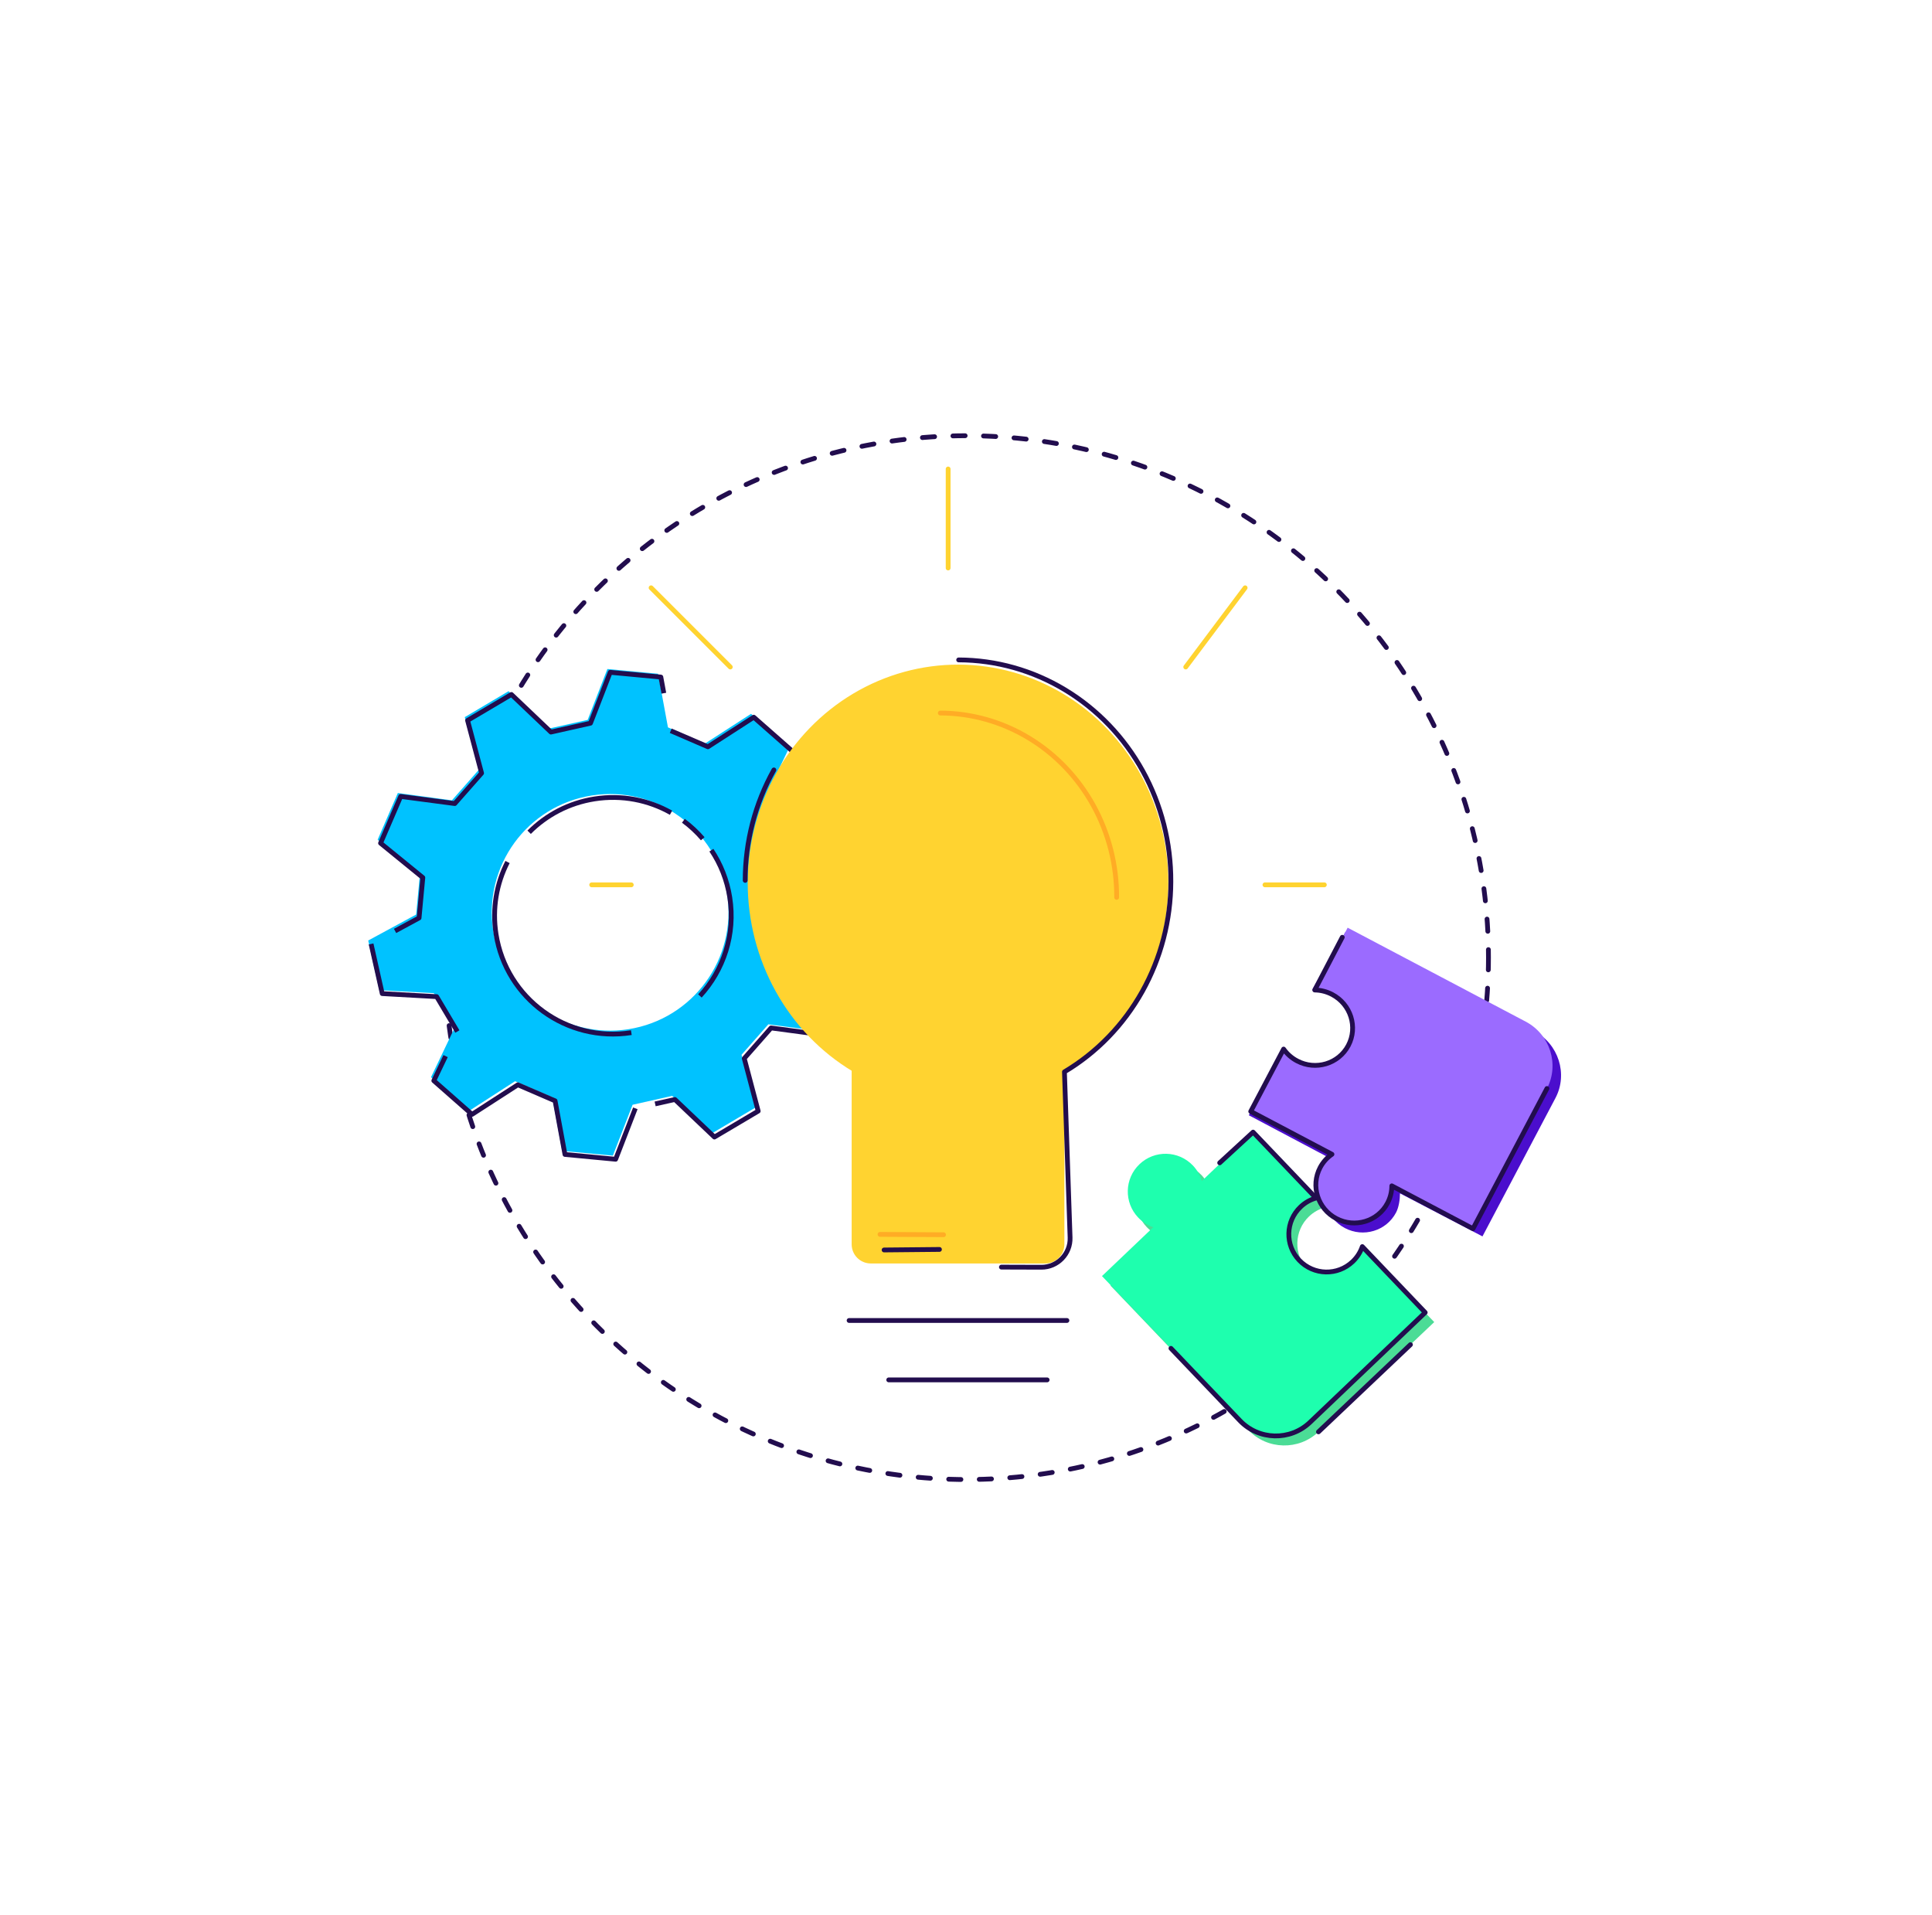 <svg width="807" height="800" viewBox="0 0 807 800" fill="none" xmlns="http://www.w3.org/2000/svg">
<circle cx="403.738" cy="400" r="218" stroke="#220D4E" stroke-width="2" stroke-linecap="round" stroke-dasharray="5.11 7.66"/>
<path d="M335.854 380.159L355.904 369.302L351.248 348.561L328.482 347.318L319.85 332.752L329.677 312.203L313.706 298.169L294.563 310.525L279.007 303.823L274.876 281.428L253.705 279.448L245.467 300.694L228.939 304.409L212.427 288.704L194.131 299.539L199.962 321.573L188.763 334.295L166.174 331.244L157.734 350.765L175.403 365.155L173.826 382.001L153.798 392.854L158.454 413.594L181.221 414.838L189.853 429.404L180.025 449.953L195.997 463.986L215.14 451.631L230.696 458.333L234.827 480.728L255.998 482.708L264.236 461.461L280.763 457.747L297.275 473.452L315.571 462.617L309.74 440.583L320.94 427.861L343.541 430.841L351.981 411.319L334.311 396.929L335.854 380.159ZM262.545 429.898C235.58 434.148 210.27 415.738 206.022 388.785C201.774 361.831 220.196 336.53 247.161 332.28C274.126 328.031 299.436 346.44 303.684 373.394C307.932 400.347 289.511 425.649 262.545 429.898Z" fill="#00C2FF"/>
<path d="M263.709 431.335C236.751 435.583 211.454 417.174 207.205 390.216C205.516 379.496 207.409 369.038 211.999 360.062M280.294 339.483C270.928 334.191 259.776 331.907 248.324 333.712C237.563 335.408 228.164 340.458 221.025 347.629M297.146 355.115C300.991 360.876 303.679 367.541 304.828 374.831C307.272 390.337 302.219 405.294 292.355 416.011M293.531 350.351C291.122 347.547 288.411 345.029 285.458 342.838" stroke="#220D4E" stroke-width="2" stroke-miterlimit="10" stroke-linejoin="round"/>
<path d="M265.386 462.949L257.156 484.219L235.99 482.215L231.859 459.819L216.309 453.115L197.174 465.47L181.204 451.412L186.127 441.136M191.049 430.859L182.397 416.296L159.658 415.025L155.002 394.283M280.175 305.231L295.702 311.938L314.86 299.58L330.803 313.618M336.986 381.6L335.414 398.468L353.078 412.86L344.642 432.382L322.069 429.374L310.875 442.096L316.702 464.109L298.414 474.943L281.91 459.259L273.648 461.104M277.284 289.556L276.04 282.812L254.877 280.831L246.644 302.078L230.124 305.791L213.617 290.084L195.306 300.922L201.159 322.954L189.961 335.653L167.369 332.671L158.956 352.19L176.619 366.581L175.044 383.427L165.023 388.855M325.894 323.905L320.985 334.191L329.614 348.758L352.372 350.003L357.028 370.744L347.007 376.172" stroke="#220D4E" stroke-width="2" stroke-miterlimit="10" stroke-linejoin="round"/>
<path d="M396.04 195.896V237.252" stroke="#FFD330" stroke-width="2" stroke-linecap="round" stroke-linejoin="round"/>
<path d="M271.96 245.523L305.045 278.608" stroke="#FFD330" stroke-width="2" stroke-linecap="round" stroke-linejoin="round"/>
<path d="M520.096 245.526L495.282 278.611" stroke="#FFD330" stroke-width="2" stroke-linecap="round" stroke-linejoin="round"/>
<path d="M487.014 369.119C487.087 353.289 483.137 337.719 475.56 323.977C467.984 310.235 457.05 298.806 443.86 290.842C430.669 282.879 415.688 278.66 400.426 278.613C385.163 278.566 370.158 282.691 356.922 290.573C343.686 298.455 332.686 309.816 325.031 323.511C317.376 337.206 313.336 352.751 313.317 368.581C313.299 384.411 317.303 399.966 324.927 413.68C332.55 427.394 343.523 438.782 356.741 446.697V519.762C356.741 523.623 359.871 526.753 363.731 526.753H436.599C440.46 526.753 443.59 523.623 443.59 519.762V446.697C456.758 438.859 467.705 427.563 475.328 413.945C482.951 400.326 486.981 384.866 487.014 369.119Z" fill="#FFD330" stroke="#FFD330" stroke-width="2" stroke-linecap="round" stroke-linejoin="round"/>
<path d="M400.432 275.644C416.056 275.692 431.392 280.01 444.894 288.163C458.397 296.315 469.59 308.014 477.345 322.082C485.101 336.149 489.145 352.088 489.07 368.292C489.036 384.412 484.91 400.238 477.107 414.179C469.304 428.12 458.098 439.684 444.618 447.707L446.975 516.918C447.207 523.716 441.747 529.348 434.945 529.326L418.292 529.274M323.253 321.605C315.416 335.624 311.28 351.537 311.262 367.742" stroke="#220D4E" stroke-width="2" stroke-linecap="round" stroke-linejoin="round"/>
<path d="M466.432 374.835C466.494 361.368 463.133 348.121 456.687 336.43C450.241 324.739 440.939 315.016 429.717 308.24C418.495 301.465 405.75 297.876 392.765 297.836" stroke="#FFAC25" stroke-width="2" stroke-linecap="round" stroke-linejoin="round"/>
<path d="M367.583 515.603L394.114 515.745" stroke="#FFAC25" stroke-width="2" stroke-linecap="round"/>
<path d="M528.371 369.593H553.185" stroke="#FFD330" stroke-width="2" stroke-linecap="round" stroke-linejoin="round"/>
<path d="M247.147 369.598H263.69" stroke="#FFD330" stroke-width="2" stroke-linecap="round" stroke-linejoin="round"/>
<path d="M354.671 551.567H445.656" stroke="#220D4E" stroke-width="2" stroke-linecap="round" stroke-linejoin="round"/>
<path d="M369.286 522.112L392.412 521.889" stroke="#220D4E" stroke-width="2" stroke-linecap="round" stroke-linejoin="round"/>
<path d="M371.22 576.379H437.39" stroke="#220D4E" stroke-width="2" stroke-linecap="round" stroke-linejoin="round"/>
<path d="M550.73 598.084L574.905 575.159L599.081 552.235L572.603 524.68C571.809 526.998 570.46 529.146 568.577 530.945C562.264 536.955 552.289 536.704 546.265 530.398C540.25 524.097 540.475 514.116 546.787 508.106C548.67 506.308 551.043 504.998 553.402 504.327L526.974 476.863L505.561 497.263C504.882 494.914 503.628 492.699 501.833 490.806C495.814 484.491 485.828 484.258 479.53 490.264C473.217 496.274 472.984 506.249 479.002 512.564C480.803 514.448 482.954 515.798 485.28 516.585L463.861 536.995L521.48 597.377C529.34 605.611 542.499 605.932 550.73 598.084Z" fill="#4BDC96"/>
<path d="M550.731 598.083L589.146 561.663" stroke="#220D4E" stroke-width="2" stroke-linecap="round" stroke-linejoin="round"/>
<path d="M547.17 594.111L595.309 548.238L569.044 520.707C568.249 523.025 566.9 525.174 565.017 526.972C558.704 532.982 548.729 532.731 542.706 526.425C536.691 520.124 536.915 510.143 543.228 504.134C545.111 502.335 547.33 501.098 549.689 500.427L523.414 472.89L502.001 493.291C501.323 490.941 500.069 488.726 498.273 486.833C492.255 480.518 482.269 480.285 475.97 486.291C469.657 492.301 469.424 502.276 475.443 508.591C477.244 510.475 479.395 511.826 481.72 512.613L460.302 533.022L517.921 593.404C525.78 601.638 538.939 601.959 547.17 594.111Z" fill="#1EFFAE"/>
<path d="M509.465 485.716L523.415 472.891L549.69 500.427C547.331 501.098 545.112 502.335 543.229 504.134C536.916 510.143 536.692 520.124 542.706 526.425C548.73 532.731 558.705 532.982 565.018 526.972C566.901 525.174 568.25 523.025 569.045 520.707L595.31 548.238L547.171 594.111C538.94 601.959 525.781 601.639 517.922 593.404L489.112 563.213" stroke="#220D4E" stroke-width="2" stroke-linecap="round" stroke-linejoin="round"/>
<path d="M649.72 458.644L619.232 516.442L584.774 498.461C584.772 500.903 584.334 504.21 583.127 506.499C579.079 514.173 569.51 517.054 561.733 512.952C553.964 508.854 550.94 499.329 554.988 491.656C556.195 489.367 557.898 487.493 559.921 486.117L521.634 465.845L535.372 439.8C536.786 441.814 543.039 445.894 545.367 447.122C553.145 451.225 562.714 448.343 566.761 440.669C570.804 433.004 566.229 419.567 558.451 415.465C556.564 414.469 552.147 414.394 549.242 414.385C548.478 414.382 548.006 413.561 548.388 412.899L562.044 389.231L640.876 430.719C651.019 436.069 654.999 448.636 649.72 458.644Z" fill="#4B0ECD"/>
<path d="M646.161 454.671L615.281 513.212L615.276 513.221L581.362 495.332C581.359 497.774 580.774 500.238 579.567 502.526C575.519 510.2 565.95 513.082 558.173 508.979C550.404 504.881 547.38 495.357 551.428 487.683C552.635 485.395 554.338 483.521 556.361 482.145L522.428 464.245L536.167 438.201C537.581 440.215 539.479 441.921 541.807 443.149C549.585 447.252 559.154 444.37 563.202 436.696C567.245 429.032 564.225 419.498 556.447 415.395C554.128 414.172 551.639 413.564 549.178 413.534L562.911 387.499L637.316 426.746C647.46 432.097 651.44 444.663 646.161 454.671Z" fill="#9B6BFF"/>
<path d="M646.162 454.671L615.282 513.212L615.278 513.222L581.363 495.332C581.361 497.774 580.776 500.238 579.569 502.526C575.521 510.2 565.952 513.082 558.174 508.98C550.406 504.882 547.382 495.357 551.429 487.683C552.636 485.395 554.339 483.521 556.363 482.145L522.43 464.246L536.168 438.201C537.582 440.215 539.48 441.921 541.809 443.15C549.587 447.252 559.155 444.37 563.203 436.697C567.246 429.032 564.226 419.498 556.449 415.396C554.129 414.172 551.64 413.564 549.179 413.535L560.669 391.509" stroke="#220D4E" stroke-width="2" stroke-linecap="round" stroke-linejoin="round"/>
</svg>
